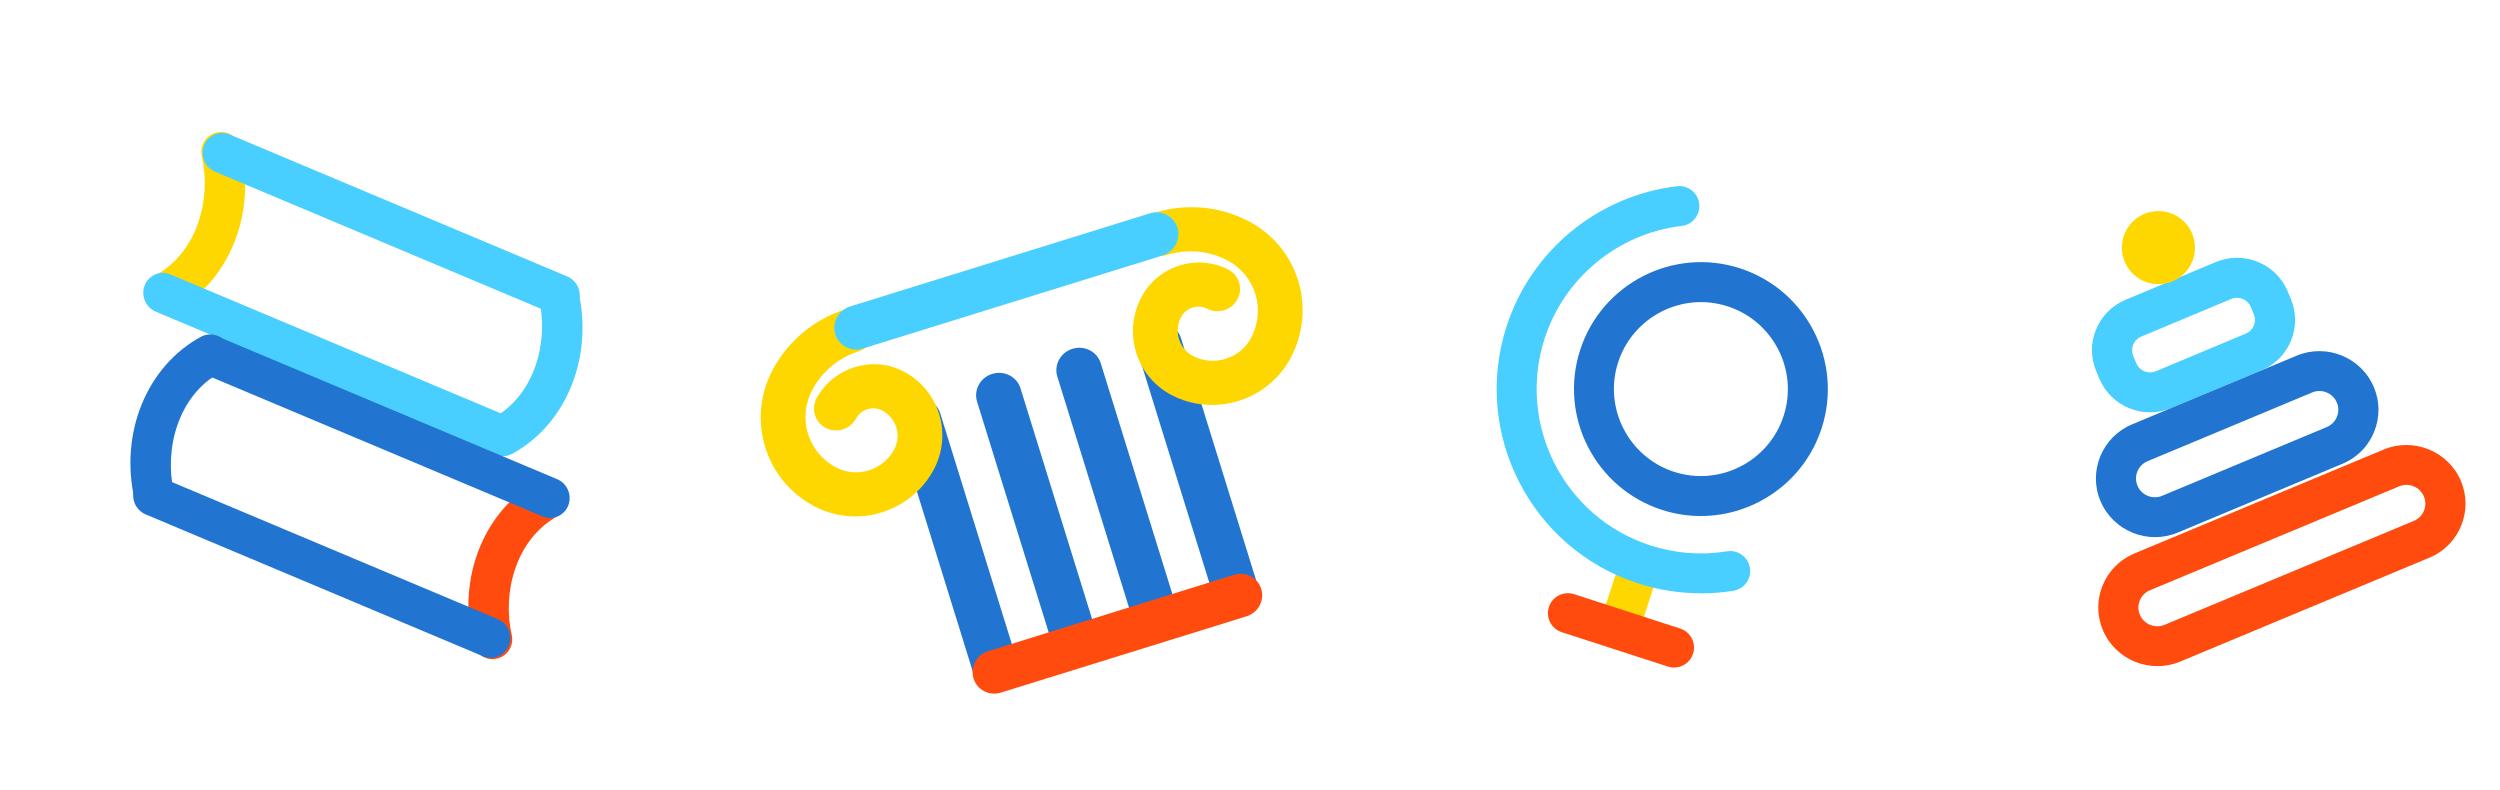 <svg xmlns="http://www.w3.org/2000/svg" width="535" height="169" viewBox="0 0 535 169" fill="none"><path d="M213.047 146.933C210.872 147.071 208.819 145.759 208.156 143.637L191.917 91.314C191.146 88.823 192.598 86.163 195.163 85.375C197.729 84.586 200.437 85.963 201.208 88.453L217.447 140.776C218.218 143.267 216.766 145.927 214.201 146.716C213.812 146.836 213.43 146.899 213.046 146.924L213.047 146.933Z" fill="#2175D1"></path><path d="M264.567 130.839C262.392 130.977 260.34 129.665 259.677 127.543L243.437 75.219C242.667 72.729 244.118 70.069 246.684 69.28C249.25 68.492 251.957 69.868 252.728 72.359L268.968 124.682C269.738 127.172 268.287 129.833 265.721 130.621C265.332 130.742 264.951 130.805 264.567 130.829L264.567 130.839Z" fill="#2175D1"></path><path d="M230.221 141.57C228.046 141.709 225.993 140.396 225.33 138.274L209.091 85.951C208.32 83.461 209.772 80.8 212.337 80.012C214.903 79.223 217.61 80.6 218.381 83.09L234.621 135.413C235.392 137.904 233.94 140.564 231.374 141.353C230.986 141.474 230.604 141.536 230.22 141.561L230.221 141.57Z" fill="#2175D1"></path><path d="M247.394 136.202C245.22 136.34 243.167 135.028 242.504 132.906L226.265 80.582C225.494 78.092 226.945 75.431 229.511 74.643C232.077 73.855 234.784 75.231 235.555 77.722L251.795 130.045C252.566 132.535 251.114 135.196 248.548 135.984C248.16 136.105 247.778 136.168 247.394 136.192L247.394 136.202Z" fill="#2175D1"></path><path d="M213.043 148.428C210.941 148.558 208.961 147.26 208.335 145.178C207.594 142.729 209 140.118 211.476 139.351L264.085 123.01C266.561 122.243 269.172 123.607 269.914 126.056C270.655 128.506 269.248 131.116 266.773 131.884L214.164 148.225C213.793 148.344 213.418 148.405 213.043 148.428Z" fill="#FF4B0D"></path><path d="M260.575 86.618C257.294 86.831 253.929 86.195 250.827 84.601C243.102 80.63 240.187 71.147 244.331 63.471C246.055 60.269 248.933 57.904 252.433 56.814C255.932 55.724 259.63 56.031 262.852 57.693C265.184 58.895 266.062 61.745 264.807 64.053C263.553 66.37 260.649 67.278 258.327 66.075C257.366 65.581 256.251 65.49 255.206 65.817C254.161 66.144 253.292 66.853 252.776 67.807C251.131 70.86 252.281 74.633 255.362 76.209C259.785 78.484 265.317 76.763 267.691 72.368C270.972 66.292 268.667 58.803 262.553 55.659C258.6 53.631 254.06 53.235 249.764 54.55C247.222 55.328 244.559 53.937 243.817 51.442C243.065 48.948 244.516 46.302 247.058 45.532C253.79 43.474 260.904 44.098 267.088 47.276C277.855 52.815 281.907 66.015 276.137 76.714C272.927 82.651 266.915 86.216 260.595 86.626L260.575 86.618Z" fill="#FFD700"></path><path d="M184.216 110.469C180.935 110.682 177.571 110.046 174.469 108.453C163.703 102.914 159.652 89.714 165.422 79.016C168.737 72.871 174.258 68.311 180.966 66.177C183.496 65.371 186.177 66.732 186.957 69.215C187.738 71.697 186.317 74.361 183.787 75.168C179.504 76.529 175.982 79.444 173.866 83.362C170.586 89.437 172.891 96.926 179.004 100.07C183.427 102.345 188.958 100.624 191.332 96.229C192.976 93.177 191.827 89.404 188.746 87.829C186.755 86.806 184.262 87.582 183.196 89.56C181.942 91.877 179.037 92.785 176.716 91.583C174.384 90.381 173.507 87.53 174.761 85.223C178.326 78.621 186.637 76.029 193.281 79.446C201.005 83.416 203.919 92.9 199.777 100.576C196.567 106.512 190.556 110.078 184.236 110.487L184.216 110.469Z" fill="#FFD700"></path><path d="M183.526 74.806C181.396 74.938 179.387 73.621 178.739 71.501C177.987 69.012 179.411 66.361 181.924 65.582L246.066 45.656C248.579 44.877 251.23 46.26 251.982 48.748C252.735 51.236 251.311 53.887 248.797 54.666L184.665 74.583C184.284 74.702 183.91 74.763 183.534 74.787L183.526 74.806Z" fill="#48CFFF"></path><path d="M347.155 136.735C346.722 136.735 346.27 136.668 345.837 136.524C343.586 135.792 342.355 133.387 343.086 131.136L346.895 119.39C347.627 117.139 350.032 115.917 352.283 116.638C354.534 117.369 355.765 119.775 355.034 122.026L351.225 133.772C350.638 135.581 348.964 136.735 347.155 136.735Z" fill="#FFD700"></path><path d="M363.975 110.428C361.205 110.428 358.395 110.005 355.625 109.101C341.377 104.483 333.536 89.138 338.154 74.891C342.772 60.643 358.116 52.802 372.364 57.42C386.612 62.038 394.452 77.382 389.835 91.63C386.121 103.107 375.433 110.428 363.975 110.428ZM346.283 77.527C343.118 87.291 348.496 97.806 358.251 100.971C368.016 104.137 378.531 98.759 381.696 89.004C384.861 79.239 379.483 68.724 369.728 65.559C359.964 62.394 349.449 67.772 346.283 77.527Z" fill="#2175D1"></path><path d="M364.041 126.967C359.472 126.967 354.892 126.255 350.525 124.841C327.6 117.414 314.987 92.728 322.414 69.803C327.657 53.612 341.972 41.856 358.875 39.855C361.223 39.576 363.349 41.249 363.628 43.597C363.907 45.944 362.233 48.07 359.885 48.349C346.282 49.956 334.767 59.413 330.553 72.439C324.579 90.881 334.719 110.737 353.161 116.712C358.529 118.453 364.051 118.876 369.573 117.982C371.901 117.606 374.104 119.184 374.48 121.522C374.855 123.85 373.277 126.053 370.939 126.428C368.659 126.794 366.35 126.977 364.041 126.977V126.967Z" fill="#48CFFF"></path><path d="M358.245 142.86C357.812 142.86 357.36 142.792 356.927 142.648L334.213 135.288C331.962 134.557 330.731 132.152 331.462 129.901C332.193 127.65 334.598 126.428 336.849 127.15L359.563 134.509C361.814 135.24 363.045 137.645 362.314 139.897C361.727 141.705 360.054 142.86 358.245 142.86Z" fill="#FF4B0D"></path><path d="M102.463 139.903C101.818 139.32 101.331 138.532 101.125 137.621C97.865 123.404 103.687 109.067 115.293 102.75C117.369 101.626 119.992 102.407 121.154 104.504C122.323 106.594 121.586 109.212 119.511 110.336C110.25 115.373 107.474 126.98 109.51 135.852C110.042 138.182 108.599 140.459 106.287 140.955C104.874 141.255 103.478 140.821 102.47 139.91L102.463 139.903Z" fill="#FF4B0D"></path><path d="M32.444 65.926C32.096 65.612 31.785 65.227 31.546 64.791C30.377 62.701 31.114 60.084 33.189 58.96C42.443 53.93 45.226 42.315 43.191 33.444C42.658 31.114 44.101 28.837 46.413 28.341C48.725 27.845 51.035 29.338 51.575 31.661C54.834 45.878 49.013 60.215 37.406 66.531C35.762 67.424 33.777 67.118 32.443 65.913L32.444 65.926Z" fill="#FFD700"></path><path d="M32.081 65.897C30.785 64.707 30.283 62.781 30.965 61.059C31.836 58.863 34.297 57.814 36.467 58.729L108.71 89.107C110.88 90.022 111.943 92.541 111.072 94.738C110.201 96.935 107.739 97.983 105.569 97.068L33.327 66.69C32.857 66.493 32.443 66.216 32.087 65.89L32.081 65.897Z" fill="#48CFFF"></path><path d="M104.631 96.523C104.283 96.209 103.972 95.824 103.733 95.388C102.564 93.298 103.301 90.681 105.376 89.557C114.63 84.526 117.413 72.912 115.377 64.04C114.844 61.71 116.287 59.434 118.599 58.937C120.919 58.448 123.222 59.934 123.761 62.257C127.021 76.475 121.199 90.811 109.592 97.128C107.948 98.021 105.964 97.715 104.63 96.509L104.631 96.523Z" fill="#48CFFF"></path><path d="M44.774 35.956C43.478 34.767 42.976 32.84 43.658 31.119C44.529 28.922 46.99 27.873 49.16 28.789L121.403 59.166C123.573 60.082 124.629 62.608 123.765 64.797C122.894 66.994 120.432 68.043 118.262 67.128L46.013 36.743C45.543 36.545 45.129 36.269 44.773 35.943L44.774 35.956Z" fill="#48CFFF"></path><path d="M42.614 79.339C41.318 78.149 40.816 76.222 41.498 74.501C42.369 72.305 44.83 71.256 47 72.171L119.243 102.549C121.413 103.464 122.469 105.99 121.604 108.18C120.733 110.377 118.265 111.419 116.102 110.51L43.86 80.132C43.39 79.934 42.976 79.658 42.62 79.332L42.614 79.339Z" fill="#2175D1"></path><path d="M30.145 109.239C29.5 108.656 29.014 107.867 28.807 106.957C25.548 92.74 31.369 78.403 42.976 72.086C45.051 70.962 47.674 71.742 48.837 73.84C50.005 75.93 49.268 78.547 47.193 79.671C37.939 84.702 35.157 96.316 37.192 105.188C37.725 107.518 36.282 109.794 33.97 110.291C32.557 110.591 31.16 110.156 30.153 109.246L30.145 109.239Z" fill="#2175D1"></path><path d="M29.916 109.282C28.62 108.093 28.117 106.166 28.8 104.445C29.671 102.248 32.132 101.199 34.302 102.115L106.545 132.493C108.715 133.408 109.777 135.926 108.906 138.123C108.036 140.32 105.574 141.369 103.404 140.454L31.162 110.076C30.692 109.878 30.278 109.602 29.922 109.275L29.916 109.282Z" fill="#2175D1"></path><path d="M488.325 76.091C487.152 77.456 485.668 78.531 483.959 79.248L464.646 87.328C458.675 89.825 451.783 87.019 449.272 81.067L448.6 79.469C447.382 76.582 447.367 73.406 448.552 70.52C449.737 67.633 451.976 65.368 454.872 64.158L474.184 56.078C477.074 54.874 480.269 54.855 483.167 56.037C486.065 57.22 488.341 59.452 489.558 62.339L490.23 63.937C491.448 66.824 491.463 70 490.279 72.886C489.796 74.069 489.134 75.149 488.325 76.091ZM457.025 72.891C456.805 73.147 456.63 73.44 456.497 73.757C456.181 74.538 456.186 75.39 456.507 76.17L457.18 77.768C457.859 79.373 459.718 80.124 461.322 79.455L480.634 71.375C481.409 71.05 482.019 70.444 482.335 69.663C482.65 68.882 482.645 68.03 482.324 67.25L481.652 65.651C481.325 64.879 480.716 64.271 479.932 63.956C479.148 63.641 478.293 63.645 477.51 63.964L458.197 72.044C457.74 72.236 457.339 72.526 457.019 72.898L457.025 72.891Z" fill="#48CFFF"></path><path d="M505.953 95.869C504.691 97.335 503.096 98.492 501.265 99.259L466.039 113.97C459.624 116.647 452.208 113.631 449.51 107.25C446.812 100.868 449.84 93.498 456.255 90.82L491.475 76.117C497.89 73.439 505.306 76.455 508.003 82.837C509.314 85.925 509.327 89.337 508.055 92.438C507.538 93.704 506.82 94.862 505.953 95.869ZM458.079 99.782C457.118 100.898 456.805 102.502 457.418 103.947C458.283 105.986 460.654 106.956 462.704 106.098L497.924 91.394C498.919 90.977 499.687 90.203 500.096 89.211C500.505 88.22 500.502 87.13 500.082 86.14C499.662 85.15 498.883 84.386 497.885 83.978C496.888 83.571 495.792 83.573 494.797 83.99L459.576 98.693C458.979 98.943 458.475 99.323 458.079 99.782Z" fill="#2175D1"></path><path d="M524.573 115.958C523.31 117.423 521.715 118.58 519.883 119.346L466.559 141.578C460.14 144.254 452.721 141.239 450.021 134.861C448.71 131.775 448.697 128.365 449.969 125.265C451.241 122.165 453.657 119.747 456.769 118.441L510.093 96.209C516.512 93.533 523.932 96.547 526.631 102.925C527.942 106.012 527.955 109.422 526.683 112.522C526.165 113.787 525.447 114.945 524.58 115.95L524.573 115.958ZM516.546 111.478C517.541 111.062 518.31 110.288 518.719 109.297C519.128 108.305 519.125 107.216 518.705 106.227C517.84 104.189 515.475 103.226 513.416 104.078L460.093 126.31C459.097 126.726 458.329 127.5 457.919 128.491C457.51 129.482 457.513 130.572 457.933 131.561C458.799 133.599 461.171 134.568 463.222 133.71L516.546 111.478Z" fill="#FF4B0D"></path><path d="M467.846 58.081C470.655 54.801 470.271 49.864 466.989 47.053C463.707 44.242 458.77 44.622 455.962 47.902C453.154 51.181 453.537 56.118 456.819 58.929C460.101 61.74 465.038 61.36 467.846 58.081Z" fill="#FFD700"></path></svg>